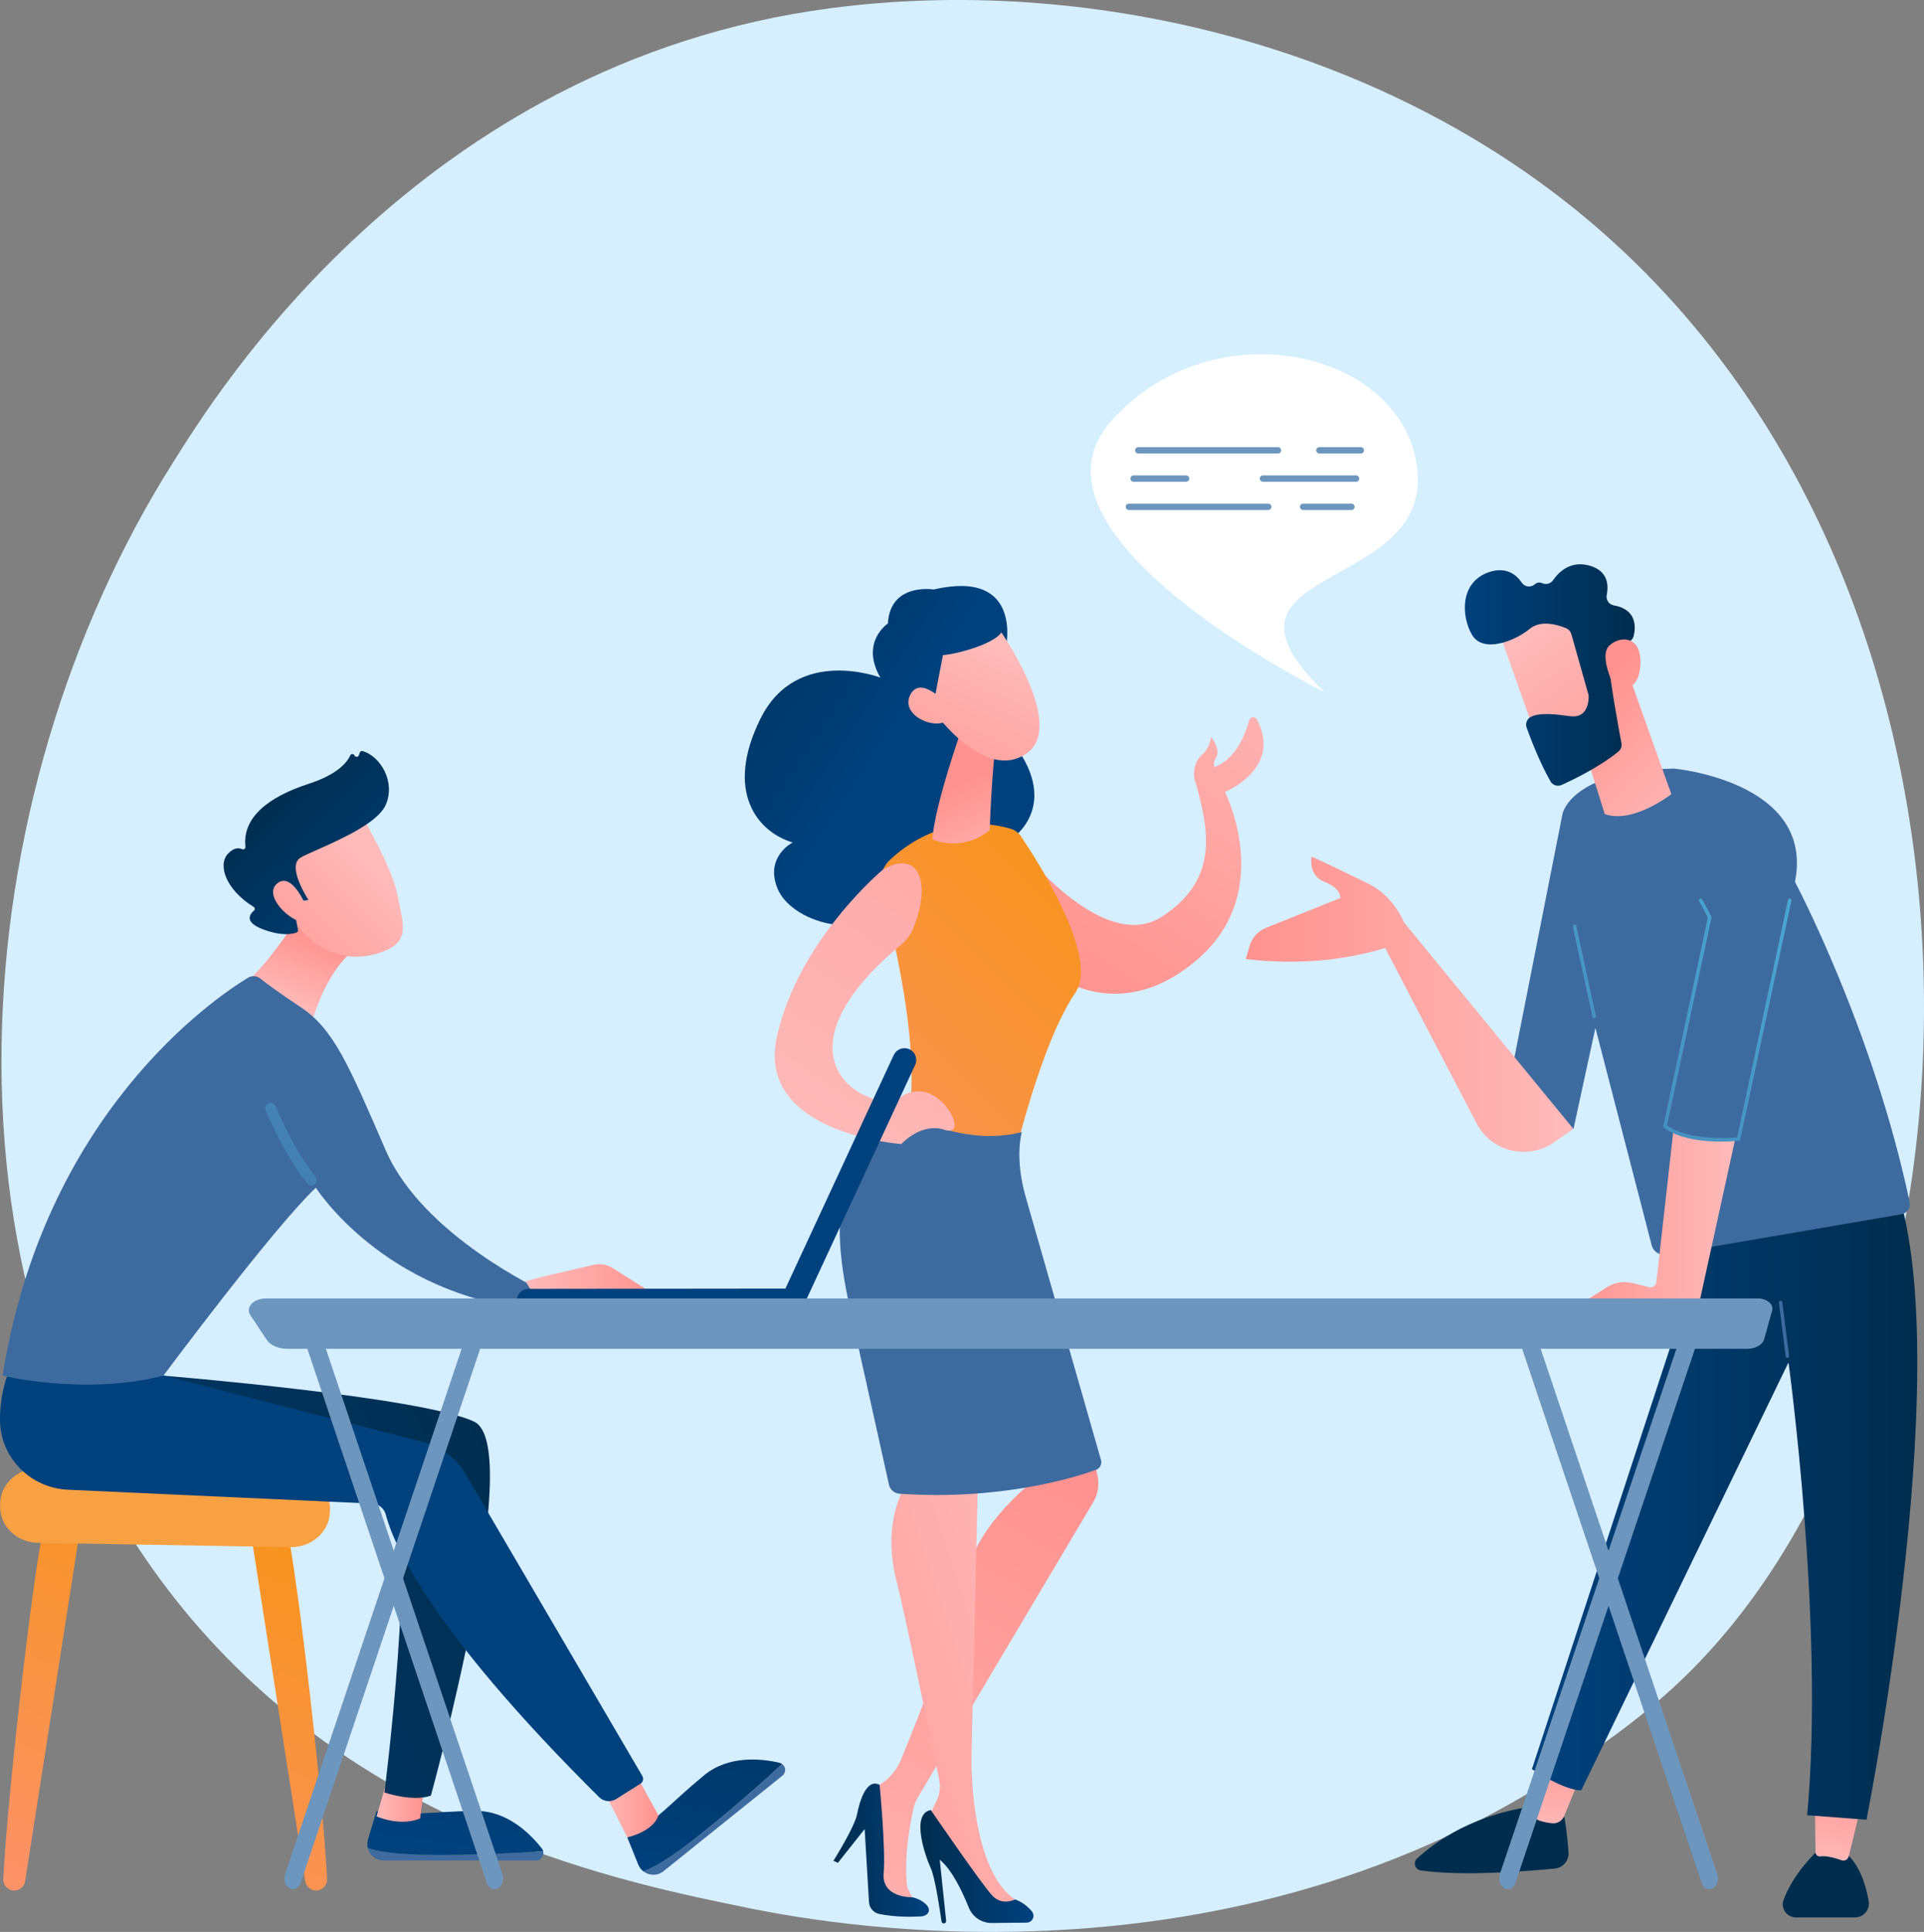 <svg xmlns="http://www.w3.org/2000/svg" xmlns:xlink="http://www.w3.org/1999/xlink" id="Layer_2" data-name="Layer 2" viewBox="0 0 3317.14 3330.26"><rect x="0" y="0" width="3317.14" height="3330.26" fill="#808080" stroke="none"/><defs><style>      .cls-1 {        fill: url(#linear-gradient-38);      }      .cls-1, .cls-2, .cls-3, .cls-4, .cls-5, .cls-6, .cls-7, .cls-8, .cls-9, .cls-10, .cls-11, .cls-12, .cls-13, .cls-14, .cls-15, .cls-16, .cls-17, .cls-18, .cls-19, .cls-20, .cls-21, .cls-22, .cls-23, .cls-24, .cls-25, .cls-26, .cls-27, .cls-28, .cls-29, .cls-30, .cls-31, .cls-32, .cls-33, .cls-34, .cls-35, .cls-36, .cls-37, .cls-38, .cls-39, .cls-40, .cls-41, .cls-42, .cls-43, .cls-44, .cls-45, .cls-46, .cls-47, .cls-48, .cls-49, .cls-50, .cls-51 {        stroke-width: 0px;      }      .cls-2 {        fill: url(#linear-gradient-12);      }      .cls-3 {        fill: url(#linear-gradient-17);      }      .cls-4 {        fill: url(#linear-gradient-19);      }      .cls-5 {        fill: url(#linear-gradient-33);      }      .cls-6 {        fill: url(#linear-gradient);      }      .cls-7 {        fill: url(#linear-gradient-21);      }      .cls-8 {        fill: url(#linear-gradient-6);      }      .cls-9 {        fill: url(#linear-gradient-42);      }      .cls-10 {        fill: url(#linear-gradient-15);      }      .cls-11 {        fill: url(#linear-gradient-11);      }      .cls-12 {        fill: url(#linear-gradient-5);      }      .cls-13 {        fill: url(#linear-gradient-31);      }      .cls-14 {        fill: url(#linear-gradient-34);      }      .cls-15 {        fill: url(#linear-gradient-41);      }      .cls-16 {        fill: #6d96be;      }      .cls-17 {        fill: url(#linear-gradient-40);      }      .cls-18 {        fill: url(#linear-gradient-13);      }      .cls-19 {        fill: url(#linear-gradient-23);      }      .cls-20 {        fill: url(#linear-gradient-25);      }      .cls-21 {        fill: url(#linear-gradient-43);      }      .cls-22 {        fill: url(#linear-gradient-16);      }      .cls-23 {        fill: url(#linear-gradient-22);      }      .cls-24 {        fill: url(#linear-gradient-35);      }      .cls-25 {        fill: #f8a143;      }      .cls-26 {        fill: url(#linear-gradient-32);      }      .cls-27 {        fill: url(#linear-gradient-20);      }      .cls-28 {        fill: url(#linear-gradient-14);      }      .cls-29 {        fill: url(#linear-gradient-2);      }      .cls-30 {        fill: url(#linear-gradient-45);      }      .cls-31 {        fill: url(#linear-gradient-7);      }      .cls-32 {        fill: url(#linear-gradient-39);      }      .cls-33 {        fill: url(#linear-gradient-3);      }      .cls-34 {        fill: url(#linear-gradient-9);      }      .cls-35 {        fill: url(#linear-gradient-27);      }      .cls-36 {        fill: url(#linear-gradient-36);      }      .cls-37 {        fill: url(#linear-gradient-48);      }      .cls-38 {        fill: url(#linear-gradient-8);      }      .cls-39 {        fill: url(#linear-gradient-47);      }      .cls-40 {        fill: url(#linear-gradient-24);      }      .cls-41 {        fill: url(#linear-gradient-26);      }      .cls-42 {        fill: url(#linear-gradient-18);      }      .cls-43 {        fill: url(#linear-gradient-30);      }      .cls-44 {        fill: #fff;      }      .cls-45 {        fill: url(#linear-gradient-44);      }      .cls-46 {        fill: url(#linear-gradient-29);      }      .cls-47 {        fill: url(#linear-gradient-46);      }      .cls-48 {        fill: url(#linear-gradient-28);      }      .cls-49 {        fill: url(#linear-gradient-10);      }      .cls-50 {        fill: url(#linear-gradient-4);      }      .cls-51 {        fill: url(#linear-gradient-37);      }    </style><linearGradient id="linear-gradient" x1="3748.17" y1="1457.24" x2="784.97" y2="5137.34" gradientTransform="translate(0 5770.36) scale(1 -1)" gradientUnits="userSpaceOnUse"><stop offset="0" stop-color="#d6efff"></stop><stop offset="1" stop-color="#d6efff"></stop></linearGradient><linearGradient id="linear-gradient-2" x1="9300.94" y1="4831.84" x2="8835.04" y2="4259.04" gradientTransform="translate(-6408.77 7034.4) rotate(-7.2) scale(1 -1)" gradientUnits="userSpaceOnUse"><stop offset="0" stop-color="#febbba"></stop><stop offset="1" stop-color="#ff928e"></stop></linearGradient><linearGradient id="linear-gradient-3" x1="-350.18" y1="4296.91" x2="-655.68" y2="3933.91" gradientTransform="translate(1990.75 5245.37) rotate(163.8)" gradientUnits="userSpaceOnUse"><stop offset="0" stop-color="#002d4e"></stop><stop offset="1" stop-color="#00417e"></stop></linearGradient><linearGradient id="linear-gradient-4" x1="1864.71" y1="4261.39" x2="1026.5" y2="3390.89" gradientTransform="translate(0 5770.36) scale(1 -1)" gradientUnits="userSpaceOnUse"><stop offset="0" stop-color="#f7931d"></stop><stop offset="1" stop-color="#ff928e"></stop></linearGradient><linearGradient id="linear-gradient-5" x1="-791.71" y1="3656.02" x2="-766.81" y2="3832.82" gradientTransform="translate(1990.75 5245.37) rotate(163.8)" xlink:href="#linear-gradient-2"></linearGradient><linearGradient id="linear-gradient-6" x1="-904.42" y1="4035.79" x2="-671.72" y2="3768.19" gradientTransform="translate(1990.75 5245.37) rotate(163.8)" xlink:href="#linear-gradient-2"></linearGradient><linearGradient id="linear-gradient-7" x1="-496.59" y1="4420.01" x2="-802.19" y2="4057.01" xlink:href="#linear-gradient-3"></linearGradient><linearGradient id="linear-gradient-8" x1="-846.22" y1="4086.38" x2="-613.52" y2="3818.78" gradientTransform="translate(1990.75 5245.37) rotate(163.8)" xlink:href="#linear-gradient-2"></linearGradient><linearGradient id="linear-gradient-9" x1="7721.8" y1="2258.01" x2="8277.1" y2="3238.11" gradientTransform="translate(-6386.12 5867.87) rotate(-.5) scale(1 -1)" xlink:href="#linear-gradient-2"></linearGradient><linearGradient id="linear-gradient-10" x1="7845.95" y1="2609.24" x2="8008.35" y2="2609.24" gradientTransform="translate(-6386.12 5867.87) rotate(-.5) scale(1 -1)" xlink:href="#linear-gradient-3"></linearGradient><linearGradient id="linear-gradient-11" x1="8352.06" y1="2987.39" x2="7521.66" y2="2721.79" gradientTransform="translate(-6386.12 5867.87) rotate(-.5) scale(1 -1)" xlink:href="#linear-gradient-2"></linearGradient><linearGradient id="linear-gradient-12" x1="7996.36" y1="2580.01" x2="8189.76" y2="2580.01" gradientTransform="translate(-6386.12 5867.87) rotate(-.5) scale(1 -1)" xlink:href="#linear-gradient-3"></linearGradient><linearGradient id="linear-gradient-13" x1="1971.69" y1="3872.2" x2="1230.19" y2="2921.1" gradientTransform="translate(0 5770.36) scale(1 -1)" gradientUnits="userSpaceOnUse"><stop offset="0" stop-color="#3e6b9f"></stop><stop offset="1" stop-color="#3e6b9f"></stop></linearGradient><linearGradient id="linear-gradient-14" x1="8349.89" y1="4004.4" x2="9270.99" y2="5058" xlink:href="#linear-gradient-2"></linearGradient><linearGradient id="linear-gradient-15" x1="233.59" y1="3226.49" x2="-212.81" y2="2216.19" xlink:href="#linear-gradient-4"></linearGradient><linearGradient id="linear-gradient-16" x1="601.97" y1="3063.6" x2="155.57" y2="2053.4" xlink:href="#linear-gradient-4"></linearGradient><linearGradient id="linear-gradient-17" x1="634.02" y1="2574.08" x2="936.86" y2="2574.08" xlink:href="#linear-gradient-13"></linearGradient><linearGradient id="linear-gradient-18" x1="867.43" y1="3156.38" x2="784.63" y2="2584.68" gradientTransform="translate(0 5770.36) scale(1 -1)" xlink:href="#linear-gradient-3"></linearGradient><linearGradient id="linear-gradient-19" x1="649.22" y1="2665.29" x2="731.12" y2="2665.29" gradientTransform="translate(0 5770.36) scale(1 -1)" xlink:href="#linear-gradient-2"></linearGradient><linearGradient id="linear-gradient-20" x1="1109.12" y1="2634.1" x2="1353.71" y2="2634.1" xlink:href="#linear-gradient-13"></linearGradient><linearGradient id="linear-gradient-21" x1="1277.35" y1="3097.07" x2="1194.55" y2="2525.37" gradientTransform="translate(0 5770.36) scale(1 -1)" xlink:href="#linear-gradient-3"></linearGradient><linearGradient id="linear-gradient-22" x1="980.23" y1="3226.26" x2="-535.07" y2="2613.66" gradientTransform="translate(0 5770.36) scale(1 -1)" xlink:href="#linear-gradient-3"></linearGradient><linearGradient id="linear-gradient-23" x1="1037.32" y1="2658.48" x2="1135.12" y2="2658.48" gradientTransform="translate(0 5770.36) scale(1 -1)" xlink:href="#linear-gradient-2"></linearGradient><linearGradient id="linear-gradient-24" x1="1771.37" y1="4497.74" x2="1110.47" y2="3707.84" gradientTransform="translate(0 5770.36) scale(1 -1)" xlink:href="#linear-gradient-3"></linearGradient><linearGradient id="linear-gradient-25" x1="493.96" y1="4037.06" x2="542.16" y2="4158.66" gradientTransform="translate(0 5770.36) scale(1 -1)" xlink:href="#linear-gradient-2"></linearGradient><linearGradient id="linear-gradient-26" x1="1356.31" y1="4905.68" x2="-123.49" y2="2650.78" xlink:href="#linear-gradient-13"></linearGradient><linearGradient id="linear-gradient-27" x1="1473.24" y1="5574.07" x2="245.14" y2="3329.17" gradientTransform="translate(0 5770.36) scale(1 -1)" gradientUnits="userSpaceOnUse"><stop offset="0" stop-color="#53d8ff"></stop><stop offset="1" stop-color="#3e6b9f"></stop></linearGradient><linearGradient id="linear-gradient-28" x1="906.02" y1="3564.02" x2="1132.02" y2="3564.02" gradientTransform="translate(0 5770.36) scale(1 -1)" xlink:href="#linear-gradient-2"></linearGradient><linearGradient id="linear-gradient-29" x1="3180.55" y1="4417.49" x2="2938.35" y2="4232.19" gradientTransform="translate(-1935.53 6280.78) rotate(-7.5) scale(1 -1)" xlink:href="#linear-gradient-2"></linearGradient><linearGradient id="linear-gradient-30" x1="3010.68" y1="4563.52" x2="3229.98" y2="4281.12" gradientTransform="translate(-1935.53 6280.78) rotate(-7.5) scale(1 -1)" xlink:href="#linear-gradient-3"></linearGradient><linearGradient id="linear-gradient-31" x1="3150.58" y1="4456.77" x2="2908.38" y2="4271.47" gradientTransform="translate(-1935.53 6280.78) rotate(-7.5) scale(1 -1)" xlink:href="#linear-gradient-2"></linearGradient><linearGradient id="linear-gradient-32" x1="40561.73" y1="38398.42" x2="39953.32" y2="37810.22" gradientTransform="translate(5948.75 6169.17) rotate(-177.2) scale(1.4)" xlink:href="#linear-gradient-3"></linearGradient><linearGradient id="linear-gradient-33" x1="35317.89" y1="31123.71" x2="34709.49" y2="30535.51" gradientTransform="translate(8232.46 3012.66) rotate(-62.2) scale(1.4)" xlink:href="#linear-gradient-3"></linearGradient><linearGradient id="linear-gradient-34" x1="-301.79" y1="2134.18" x2="-297.79" y2="1707.28" gradientTransform="translate(2265.94 5770.36) rotate(-180)" xlink:href="#linear-gradient-3"></linearGradient><linearGradient id="linear-gradient-35" x1="-404.66" y1="2610.98" x2="-426.86" y2="2784.18" gradientTransform="translate(2265.94 5770.36) rotate(-180)" xlink:href="#linear-gradient-2"></linearGradient><linearGradient id="linear-gradient-36" x1="-878.5" y1="2128.78" x2="-874.4" y2="1701.78" gradientTransform="translate(2265.94 5770.36) rotate(-180)" xlink:href="#linear-gradient-3"></linearGradient><linearGradient id="linear-gradient-37" x1="-888.86" y1="2551.58" x2="-910.46" y2="2720.38" gradientTransform="translate(2265.94 5770.36) rotate(-180)" xlink:href="#linear-gradient-2"></linearGradient><linearGradient id="linear-gradient-38" x1="-1039.64" y1="3193.03" x2="-375.18" y2="3193.03" gradientTransform="translate(2265.94 5770.36) rotate(-180)" xlink:href="#linear-gradient-3"></linearGradient><linearGradient id="linear-gradient-39" x1="-901.98" y1="3294.98" x2="-877.78" y2="3343.28" gradientTransform="translate(2265.94 5770.36) rotate(-180)" xlink:href="#linear-gradient-27"></linearGradient><linearGradient id="linear-gradient-40" x1="3146.88" y1="4453.29" x2="2679.38" y2="3163.69" xlink:href="#linear-gradient-13"></linearGradient><linearGradient id="linear-gradient-41" x1="3643.05" y1="5036.95" x2="2151.95" y2="3497.45" xlink:href="#linear-gradient-27"></linearGradient><linearGradient id="linear-gradient-42" x1="-725.58" y1="3660.08" x2="-423.08" y2="3660.08" gradientTransform="translate(2265.94 5770.36) rotate(-180)" xlink:href="#linear-gradient-2"></linearGradient><linearGradient id="linear-gradient-43" x1="-446.78" y1="4039.3" x2="118.22" y2="4039.3" gradientTransform="translate(2265.94 5770.36) rotate(-180)" xlink:href="#linear-gradient-2"></linearGradient><linearGradient id="linear-gradient-44" x1="-650.29" y1="4356.28" x2="-453.59" y2="4557.98" gradientTransform="translate(2265.94 5770.36) rotate(-180)" xlink:href="#linear-gradient-2"></linearGradient><linearGradient id="linear-gradient-45" x1="-365.18" y1="4685.08" x2="-610.28" y2="4360.78" gradientTransform="translate(2265.94 5770.36) rotate(-180)" xlink:href="#linear-gradient-2"></linearGradient><linearGradient id="linear-gradient-46" x1="-552.47" y1="4606.79" x2="-259.56" y2="4606.79" gradientTransform="translate(2265.94 5770.36) rotate(-180)" xlink:href="#linear-gradient-3"></linearGradient><linearGradient id="linear-gradient-47" x1="-724.19" y1="4428.28" x2="-527.49" y2="4629.98" gradientTransform="translate(2265.94 5770.36) rotate(-180)" xlink:href="#linear-gradient-2"></linearGradient><linearGradient id="linear-gradient-48" x1="3805.26" y1="4879.84" x2="2314.16" y2="3340.34" xlink:href="#linear-gradient-27"></linearGradient></defs><g id="Layer_1-2" data-name="Layer 1"><path class="cls-6" d="M2933.02,2861.78c-68.1,71.7-132.5,117.9-183.3,154.4-598.1,429.2-1305.8,304.1-1456.3,273.5-222.1-45.1-651.4-132.3-961.9-497.3-469.6-552.3-396.5-1422.3-32.2-1996.7C365.92,690.58,717.92,107.58,1433.22,13.98c432.9-56.6,937.6,57.5,1303,363.7,767.1,642.7,712.5,1941,196.7,2484.1h.1Z"></path><g><path class="cls-29" d="M2167.12,1240.28c-3-5.8-11.6-4.9-13.4,1.4-6.5,23.3-22.2,64.1-55.1,78.5-1.7.7-3.2,1.5-4.7,2.2-1.5-4.5-1.5-9.7,2.1-15.1,10.2-15.6-8.2-37-8.2-37,0,0-1.2,18.8-15.5,30.7-12.3,10.2-18.2,32.9-9.8,51.6,17.8,69.2,44.5,160.8-59.5,227.7-104,66.9-250.4-126.2-250.4-126.2l72.7,230.4s112.2,82.8,242.6-33.6c130.5-116.4,44-285.7,44-285.7,0,0,99.5-40.1,55.3-124.7v-.2h-.1Z"></path><path class="cls-33" d="M1734.32,1115.48s30.1-135.1-124.6-99.3c0,0-75.1-12.3-78.9,58.6,0,0-48.4,31.9-13,93.3,0,0-143.9-55.6-206.6,70.6-62.7,126.1-5.1,195.5,55.4,213.6,0,0-49,24.6-25.8,80.1s140.5,94.6,209.8,27.1c0,0,197.2,26.1,193.3-113.3,0,0,91.7-59.2-4.6-174.4-96.4-115.1-4.9-156.3-4.9-156.3h-.1Z"></path><path class="cls-50" d="M1742.82,1428.68c-31.1-9.3-121.6-26.5-207.8,52.9-14.6,13.5-20.6,34-15.4,53.1,23.1,85.2,84.2,336.8,30.7,445.7,0,0,94.3,104,197.2,20.2,0,0,46.2-201.2,106.6-289.5,41.7-61-66.6-229-94-269.6-4.1-6.1-10.3-10.7-17.4-12.8h.1Z"></path><path class="cls-12" d="M1657.02,1259.48s-46,130.1-49.5,187.5c0,0,50.8,23.1,98.7-15.9,0,0,5-129.9,12.3-153.2l-61.6-18.4h.1Z"></path><path class="cls-8" d="M1720.92,1082.08s120.3,168.3,48.4,217.2c-71.9,48.9-157.5-70.7-157.5-70.7,0,0-27.9-92.1,1.3-123.4,29.2-31.3,107.9-23.1,107.9-23.1h-.1Z"></path><path class="cls-31" d="M1665.22,1041.78s55.3,13.1,63,38.1-78.4,48.2-102.5,49.3l-19.4,100.9s-57.5-94.9-34.7-149.7c22.8-54.8,93.6-38.6,93.6-38.6h0Z"></path><path class="cls-38" d="M1635.02,1216.18s-46.8-54.2-65.4-18.9c-18.6,35.4,42.1,61.9,63.2,44.5l2.3-25.7h0l-.1.1Z"></path><path class="cls-34" d="M1867.72,2422.98c-.4,9.1,15.7,81.6,24.4,120.2,3.5,15.5,1.1,31.8-6.9,45.7l-302.3,508.7c-3.7,6.2-6.3,12.8-7.9,19.8-5.5,23.9-17,82.4-11,135.6l15.6,32.5-67.6-15.4-14.7-181.6,19.1-11.7c16.5-10.1,29.4-25.2,36.8-43.1,27.3-66.4,95.2-235.4,112.7-317.7,19.9-93.6,123.8-169.6,123.8-169.6l-18.3-43.2,96.2-80.2h.1Z"></path><path class="cls-49" d="M1436.92,3207.58s36.5-57.9,40.8-80.4,16.3-62.3,38.8-50.4c0,0,10.6,109.5,7,152.3-3.7,42.8,48.4,41.4,48.4,41.4,0,0,14.3,2,24.8,12.5s2.1,19.8-8.2,20.5c-17,1.1-44.1,1.4-72.4-4.1-9.9-1.9-17.3-10.4-17.9-20.4l-7.5-126-46.1,58.2-7.7-3.5h0v-.1Z"></path><path class="cls-11" d="M1687.12,2503.98s-10.7,455-12.1,519.7c-1.4,64.6,10.2,207.8,75,250.7l-28.2,20.9s-35.2-29.9-69.7-87.6c-38.7-64.7-50.4-76.6-50.4-76.6l12.8-26.3c5.6-11.5,7.3-24.5,4.7-37.1-14-67.8-60.7-293.1-73.4-341.7-15-57.3-16.1-133.8,36.2-197.9,52.3-64,105-24.2,105-24.2h0l.1.1Z"></path><path class="cls-2" d="M1627.32,3315.68c-2,0-3.7-1.4-4-3.4-2.2-15.2-11.1-76-18.5-91.7-8.4-18-35.9-93.9,0-100.4,0,0,89.3,130.4,106.4,148s38.8,6.1,38.8,6.1c0,0,16.7,4.9,29.3,21,6,7.7.4,18.9-9.3,19l-60.1.6c-17.5.2-33.2-10.4-39.7-26.7-10.6-26.4-28.8-65.2-50-82.4l11,105.4c.2,2.3-1.6,4.4-3.9,4.4h0v.1Z"></path><path class="cls-18" d="M1761.82,1951.48s-13.6,43.2,7.3,114.3l129.1,451c2,7.1-1.8,14.5-8.7,17-38.6,13.9-165.6,53-338.9,41.1-8.7-.6-16-6.8-17.9-15.3-11.4-51.4-50.4-226.8-58.4-262.9-30.6-137.3-64.7-285.4,85.5-375,69.2,29.6,133.8,47.1,202.2,29.8h-.2Z"></path><path class="cls-28" d="M1522.72,1498.58s-146.9,122.1-183.4,289,214.7,184.6,214.7,184.6c0,0,34.1-38.1,74.6-24.5s3.1-66.5-44.2-66.2c-47.4.2-25.4,37.7-92.4,7.3-65.3-29.6-105.6-121,60.9-259.6,9.7-8,17.4-18.3,22-29.9,32.4-81.4,6.7-134.8-52.1-100.6h0l-.1-.1Z"></path></g><g><path class="cls-10" d="M78.02,2626.18c-12.9,19.1-64.4,452.7-72.4,612.8-.5,10.8,8.1,19.9,19,19.9h0c9.4,0,17.3-6.8,18.7-16l94.1-602.8-59.4-13.8h0v-.1Z"></path><path class="cls-22" d="M491.52,2626.18c12.9,19.1,64.4,452.7,72.4,612.8.5,10.8-8.1,19.9-19,19.9h0c-9.3,0-17.3-6.8-18.7-16l-94.1-602.8,59.4-13.8h0v-.1Z"></path><path class="cls-25" d="M.22,2592.38v4.7c-.4,34,28.9,61.9,65.6,62.5l434.8,7.4c36.2.6,66.3-25.5,68.1-59l.2-4.3c1.8-34.9-27.8-64.3-65.5-65l-435-7.8c-37.2-.7-67.9,27-68.2,61.5h0Z"></path></g><g><g><path class="cls-3" d="M755.82,3197.58c-74.2,0-107.1-6.4-121.8-12.2,2.9,12.2,13.7,21.8,27.4,21.8h262.7c8.8,0,14.4-8.5,12.3-16.1-29.9,2.4-93.5,6.5-180.6,6.5h0Z"></path><path class="cls-42" d="M936.52,3191.08c-.4-1.5-1.1-3.1-2.2-4.5-20-25.5-60.2-65.7-114.9-64.9-80.1,1.1-108,9.8-170.3.5l-14.7,48.7c-1.5,5-1.5,9.9-.4,14.5,14.7,5.8,47.5,12.2,121.8,12.2s150.7-4.1,180.6-6.5h.1Z"></path></g><path class="cls-4" d="M667.22,3069.78l-18,61.3s39.9,18.2,75.1,3.6l6.9-53.1-63.9-11.8h-.1Z"></path><g><path class="cls-27" d="M1211.62,3158.98c-57.9,46.5-87.5,62.1-102.5,66.8,9.8,7.7,24.3,8.3,35-.3l204.8-164.5c6.9-5.5,6-15.6-.5-20.2-21.8,20.6-68.9,63.6-136.8,118.2Z"></path><path class="cls-7" d="M1348.42,3040.78c-1.3-.9-2.7-1.7-4.5-2.1-31.5-7.3-87.9-13.2-130,21.6-61.7,51-78.1,75.3-132.4,107l18.9,47c1.9,4.8,5,8.6,8.7,11.5,15.1-4.7,44.7-20.3,102.5-66.8,67.9-54.6,114.9-97.6,136.8-118.2Z"></path></g><path class="cls-23" d="M281.62,2371.38s444.5,36.3,535.7,79.2-74.4,644.6-74.4,644.6c0,0-24.8,11.9-80.1-5.2,0,0,56.6-444,14.5-540.3l-481.3-78.7,85.6-99.6h0Z"></path><path class="cls-19" d="M1037.32,3082.78c4.1,3.8,44.2,84.5,44.2,84.5,0,0,44.6-9.6,53.7-37.9l-40.1-72.9-57.7,26.2h0l-.1.1Z"></path><path class="cls-40" d="M13.92,2367.58S-.58,2402.48.02,2448.78c.8,64.1,52.3,116,116.3,119.2l525.5,24c11.1.5,20.5,8.2,23.3,18.9,12.3,47.8,72.7,194.4,367.8,487.1,7.8,7.8,20.1,9.1,29.4,3.2l42-26.5c4.4-2.8,5.8-8.6,3.2-13.1l-306-522.5c-16.1-26.5-41.9-45.7-71.9-53.4l-447.9-114.5-267.7-3.7h0l-.1.1Z"></path><path class="cls-20" d="M531.82,1551.48s-56.3,99.5-113.7,147.8l118.6,66.2s26.7-105.4,87.8-136.2l-92.8-77.7h.1v-.1Z"></path><path class="cls-41" d="M4.42,2371.38s141.9,34.6,277.3,0c0,0,189.5-254.7,262.8-324,0,0,116.9,184.5,377.2,210.7l14.5-32.4s-207.2-95.5-271-242.3-89.4-209.4-147.4-247.6c-36.1-23.8-57.8-40.1-69-49-6.1-4.9-14.6-5.4-21.3-1.3-61.6,37.5-351.4,236-423.1,686.1v-.2h0Z"></path><path class="cls-35" d="M536.72,2043.68c-2.7,0-5.4-1.2-7.2-3.6-45.2-58.9-70.3-123.8-71.4-126.6-1.8-4.7.5-10,5.2-11.8s10,.5,11.8,5.2c.2.6,25.3,65.3,68.8,122,3.1,4,2.3,9.7-1.7,12.8-1.6,1.3-3.6,1.9-5.5,1.9h0v.1Z"></path><path class="cls-48" d="M906.02,2208.58l29.3-7.8,88.9-20.6c10.7-2.5,22-.6,31.3,5.3l76.5,48.1-211.2-.4-14.8-24.6h0Z"></path><g><path class="cls-46" d="M621.22,1402.18s54.7,90.9,64.2,141.2c9.5,50.3,24.7,81.7-32.5,99.6s-110.4-4.8-143.7-51.7c0,0-52.1-72.2-46.9-105.3,5.2-33.1,158.9-83.9,158.9-83.9h0v.1Z"></path><path class="cls-43" d="M524.42,1552.38l7.4-1s-38.7-58.5-13.4-73.1c25.3-14.5,128.6-50.2,146.6-90.8,17.3-39.2-8.6-83.5-39.8-92.8-2-.6-4.1.6-4.8,2.5l-1.8,4.9c-1.3,3.4-6,3.5-7.4.2h0c-1.4-3.1-5.9-3.3-7.3-.2-5.5,12.2-22.1,33-71.8,49.1-70.5,22.9-114.4,58.4-109,108.5.3,3.2-2.8,5.4-5.7,4.1-5.8-2.5-14.5-2.9-24.6,8.1-17.6,19.3-3.8,61.5,44.4,91.4,2.3,1.4,2.7,4.6.6,6.4-7.2,6.2-17.3,19.9,15.2,32.2,33.3,12.5,51.5,8.3,58.3,5.6,1.8-.7,2.8-2.6,2.5-4.5l-8.6-43.9c-.4-2.3,1.1-4.4,3.4-4.7l15.8-2.1h0v.1Z"></path><path class="cls-13" d="M527.42,1561.48s-24.1-59.5-49.5-38.6,23.4,67.2,46,66.5l3.5-27.9Z"></path></g></g><g><path class="cls-26" d="M910.32,2262.38h1l454.2-.5c11.2,0,20.3-9.1,20.3-20.3s-9.2-20.5-20.4-20.3l-454.2.5c-11.2,0-20.3,9.1-20.3,20.3s8.6,19.7,19.3,20.2h.1v.1Z"></path><path class="cls-5" d="M1541.42,1817.68c-.2.3-.3.6-.5.9l-191.1,412c-4.7,10.2-.3,22.3,9.9,27,10.2,4.7,22.4.3,27-9.9l191.1-412c4.7-10.2.3-22.3-9.9-27-9.9-4.6-21.5-.5-26.5,9Z"></path></g><g><g><path class="cls-14" d="M2697.22,3132.68s5,27.8,7,60.8c.8,14.1-9.6,26.3-23.6,27.6-48.8,4.7-160,13.5-231,3.2-9.9-1.4-13.9-13.6-6.5-20.5,29.3-27.3,100-80.3,216.3-91.9l37.9,20.7h0l-.1.1Z"></path><path class="cls-24" d="M2721.52,3069.98l-24.7,60.5c-3.4,8.3-11.8,13.4-20.7,12.5-6-.6-13.2-1.8-20.2-3.9-13.9-4.2-21.8-19-17.6-33l18.6-62.3,64.6,26.2h0Z"></path><path class="cls-36" d="M3143.62,3180.88s-49.4,41.4-68.7,94.4c-5.3,14.6,5.9,30,21.4,30h101.8c14.9,0,26.3-13.4,23.7-28.1-6.5-36.6-25.2-96.2-78.2-96.3h0Z"></path><path class="cls-51" d="M3204.92,3126.98s-10,44.2-17.7,73.4c-1.4,5.3-7.1,8.2-12.2,6.4-15.4-5.5-27.9-7.9-37-6.7-4.2.6-7.9-2.9-7.9-7.2l-1-73.4,75.8,7.5h0Z"></path><path class="cls-1" d="M2941.92,2132.28l-300.8,917.5s57.7,37.8,85.2,36.2l357.2-737.4s62.5,454.3,32.2,780.5l102.3,7.8s166.4-833.6,40.4-1119.1l-316.5,114.4h0v.1Z"></path><path class="cls-32" d="M3081.62,2340.68h.4c1.6-.2,2.7-1.7,2.5-3.3l-11.7-92.6c-.2-1.6-1.6-2.7-3.3-2.5-1.6.2-2.7,1.7-2.5,3.3l11.7,92.6c.2,1.5,1.4,2.5,2.9,2.5h0Z"></path></g><path class="cls-17" d="M2885.52,1324.88s243.7,21.6,209.2,195.3c0,0,134.7,253.5,197.7,552.1,2,9.7-4.5,19.2-14.2,20.9l-405.8,69.5c-11.2,1.9-22-5.1-24.8-16.1l-97-374.7-37.8,174.2-120-31.3,101.1-511.9s14.1-74.7,191.7-77.9h0l-.1-.1Z"></path><path class="cls-15" d="M2748.52,1755.08h.6c1.6-.4,2.7-2,2.3-3.6l-33.8-155.3c-.4-1.6-1.9-2.7-3.6-2.3-1.6.4-2.7,2-2.3,3.6l33.8,155.3c.3,1.4,1.6,2.4,3,2.4h0v-.1Z"></path><path class="cls-9" d="M2773.02,2217.28c12.8-7,27.7-9,41.9-5.5l28.2,7c6,1.5,11.9-2.6,12.6-8.8l29.2-260c36.5,17.3,89.2,15.3,106.6,14l-67.2,306.6h-235.3l84-53.3Z"></path><path class="cls-21" d="M2147.82,1653.18l7.1-23.6c4.1-13.6,14.1-24.6,27.3-29.9l128.6-51.7s1.9-16.5-27.2-27.7c-29.1-11.2-22.3-43.8-22.3-43.8,0,0,39.8,18.2,98,46.9,33.3,16.5,52,45.5,61.9,67.4l291.5,355.3-34.2,23.5c-45,30.9-106.9,15.7-132.5-32.5l-157.9-302.8c-79.3,23.8-159.5,28.4-240.4,18.9h.1Z"></path><g><path class="cls-45" d="M2806.62,1159.18l74.9,209.8s-66.4,51.9-114.8,34.3l-37.8-120.2s28.8-147,77.6-123.9h.1Z"></path><g><path class="cls-30" d="M2582.92,1083.78c0,3.2,72.2,204.4,72.2,204.4l114-43.7-40.1-200.8s-146.1-14-146.1,40.1h0Z"></path><path class="cls-47" d="M2709.02,1092.68l29.4,104.1c.4,1.3.6,2.7.6,4.1,0,8.5-2.1,37.7-31.8,33.7-27-3.6-51.7-6.5-67.4.9-7,3.3-10.4,11.4-7.8,18.8,6.6,18.3,22.1,59.2,41.1,92.6,3.8,6.8,12.3,9.4,19.4,6.2,21.4-9.7,66-31.5,97.7-57.5,4.3-3.5,6.4-9,5.3-14.5-5-26.6-19.9-107.6-20.5-130.8-.6-21.8,23.8-38.4,34.6-44.6,3.5-2,6-5.4,7-9.4,3.4-14,6.2-45.7-34.2-52.7-8.5-1.5-14-9.6-12.3-18,3.4-16.8,2.3-41.4-29.5-50.5-32.4-9.2-52.7,10.2-63.1,25.2-4.2,6-12,8-18.7,5-3.8-1.7-8.4-1.8-13.4,2.4-6.7,5.6-16.9,3.9-21.8-3.3-9.4-13.9-26.6-27.7-55.6-18.4-51.5,16.7-49,76-30.2,108.3,18.9,32.3,73.7,11,99.6-10.3,19.7-16.3,49.8-6.5,63-.9,4.2,1.8,7.3,5.4,8.6,9.8v-.2h0Z"></path><path class="cls-39" d="M2785.22,1188.28s-30.5-57.6-10.3-75.7,54.3-15.1,53.4,29.9c-1.1,56.1-43.1,45.8-43.1,45.8h0Z"></path></g></g><path class="cls-37" d="M2967.92,1967.88c16.6,0,28.5-1.3,29.8-1.4l2.2-.2,88.7-413.7c.4-1.6-.7-3.2-2.3-3.6s-3.2.7-3.6,2.3l-87.8,409.4c-13.2,1.2-83.7,5.8-120.9-20.5l76.9-359.4-16-30.2c-.8-1.5-2.6-2-4.1-1.3-1.5.8-2,2.6-1.3,4.1l15,28.3-77.2,361.1,1.5,1.2c26.9,20.2,70.2,24,99.2,24h0l-.1-.1Z"></path></g><g><g><path class="cls-16" d="M505.02,3256.68c-1.9,0-3.9-.5-5.8-1.5-7.5-4.1-10.9-15.2-7.7-24.7l308.6-918c3.2-9.5,11.9-14,19.3-9.9,7.5,4.1,10.9,15.2,7.7,24.7l-308.6,918c-2.4,7.1-7.8,11.4-13.5,11.4Z"></path><path class="cls-16" d="M852.72,3256.68c-5.7,0-11.1-4.3-13.5-11.4l-308.6-918c-3.2-9.6.2-20.6,7.7-24.7,7.5-4.1,16.1.3,19.3,9.9l308.6,918c3.2,9.6-.2,20.6-7.7,24.7-1.9,1-3.9,1.5-5.8,1.5Z"></path><path class="cls-16" d="M2599.42,3256.68c-1.9,0-3.9-.5-5.8-1.5-7.5-4.1-10.9-15.2-7.7-24.7l308.6-918c3.2-9.5,11.9-14,19.3-9.9,7.5,4.1,10.9,15.2,7.7,24.7l-308.6,918c-2.4,7.1-7.8,11.4-13.5,11.4Z"></path><path class="cls-16" d="M2947.12,3256.68c-5.7,0-11.1-4.3-13.5-11.4l-308.6-918c-3.2-9.6.2-20.6,7.7-24.7,7.5-4.1,16.1.3,19.3,9.9l308.6,918c3.2,9.6-.2,20.6-7.7,24.7-1.9,1-3.9,1.5-5.8,1.5Z"></path></g><path class="cls-16" d="M3055.32,2259.38c1.4-5.2-.5-10.6-5.4-14.7s-12-6.4-19.6-6.4H458.32c-10,0-19.3,3.5-24.7,9.4s-6.1,13.2-1.9,19.6l27.9,42c6.4,9.6,20.2,15.8,35.4,15.8h2517.6c14.2,0,26.3-7,29-16.7l13.6-49h.1Z"></path></g><g><path class="cls-44" d="M2283.42,1192.78s-545.3-269.4-367-467.8,510.8-119.1,527.6,89.7c16.8,208.8-387.8,159.8-160.7,378.1h.1Z"></path><g><path class="cls-16" d="M1957.12,776.28c0,3,2.5,5.5,5.5,5.5h240.7c3,0,5.5-2.5,5.5-5.5s-2.5-5.5-5.5-5.5h-240.7c-3,0-5.5,2.5-5.5,5.5Z"></path><path class="cls-16" d="M2274.72,781.78h71.4c3,0,5.5-2.5,5.5-5.5s-2.5-5.5-5.5-5.5h-71.4c-3,0-5.5,2.5-5.5,5.5s2.5,5.5,5.5,5.5Z"></path><path class="cls-16" d="M1949.02,824.98c0,3,2.5,5.5,5.5,5.5h90.4c3,0,5.5-2.5,5.5-5.5s-2.5-5.5-5.5-5.5h-90.4c-3,0-5.5,2.5-5.5,5.5Z"></path><path class="cls-16" d="M2171.92,824.98c0,3,2.5,5.5,5.5,5.5h160.6c3,0,5.5-2.5,5.5-5.5s-2.5-5.5-5.5-5.5h-160.6c-3,0-5.5,2.5-5.5,5.5Z"></path><path class="cls-16" d="M1946.32,879.18h240.2c3,0,5.5-2.5,5.5-5.5s-2.5-5.5-5.5-5.5h-240.2c-3,0-5.5,2.5-5.5,5.5s2.5,5.5,5.5,5.5Z"></path><path class="cls-16" d="M2246.72,879.18h83.2c3,0,5.5-2.5,5.5-5.5s-2.5-5.5-5.5-5.5h-83.2c-3,0-5.5,2.5-5.5,5.5s2.5,5.5,5.5,5.5Z"></path></g></g></g></svg>